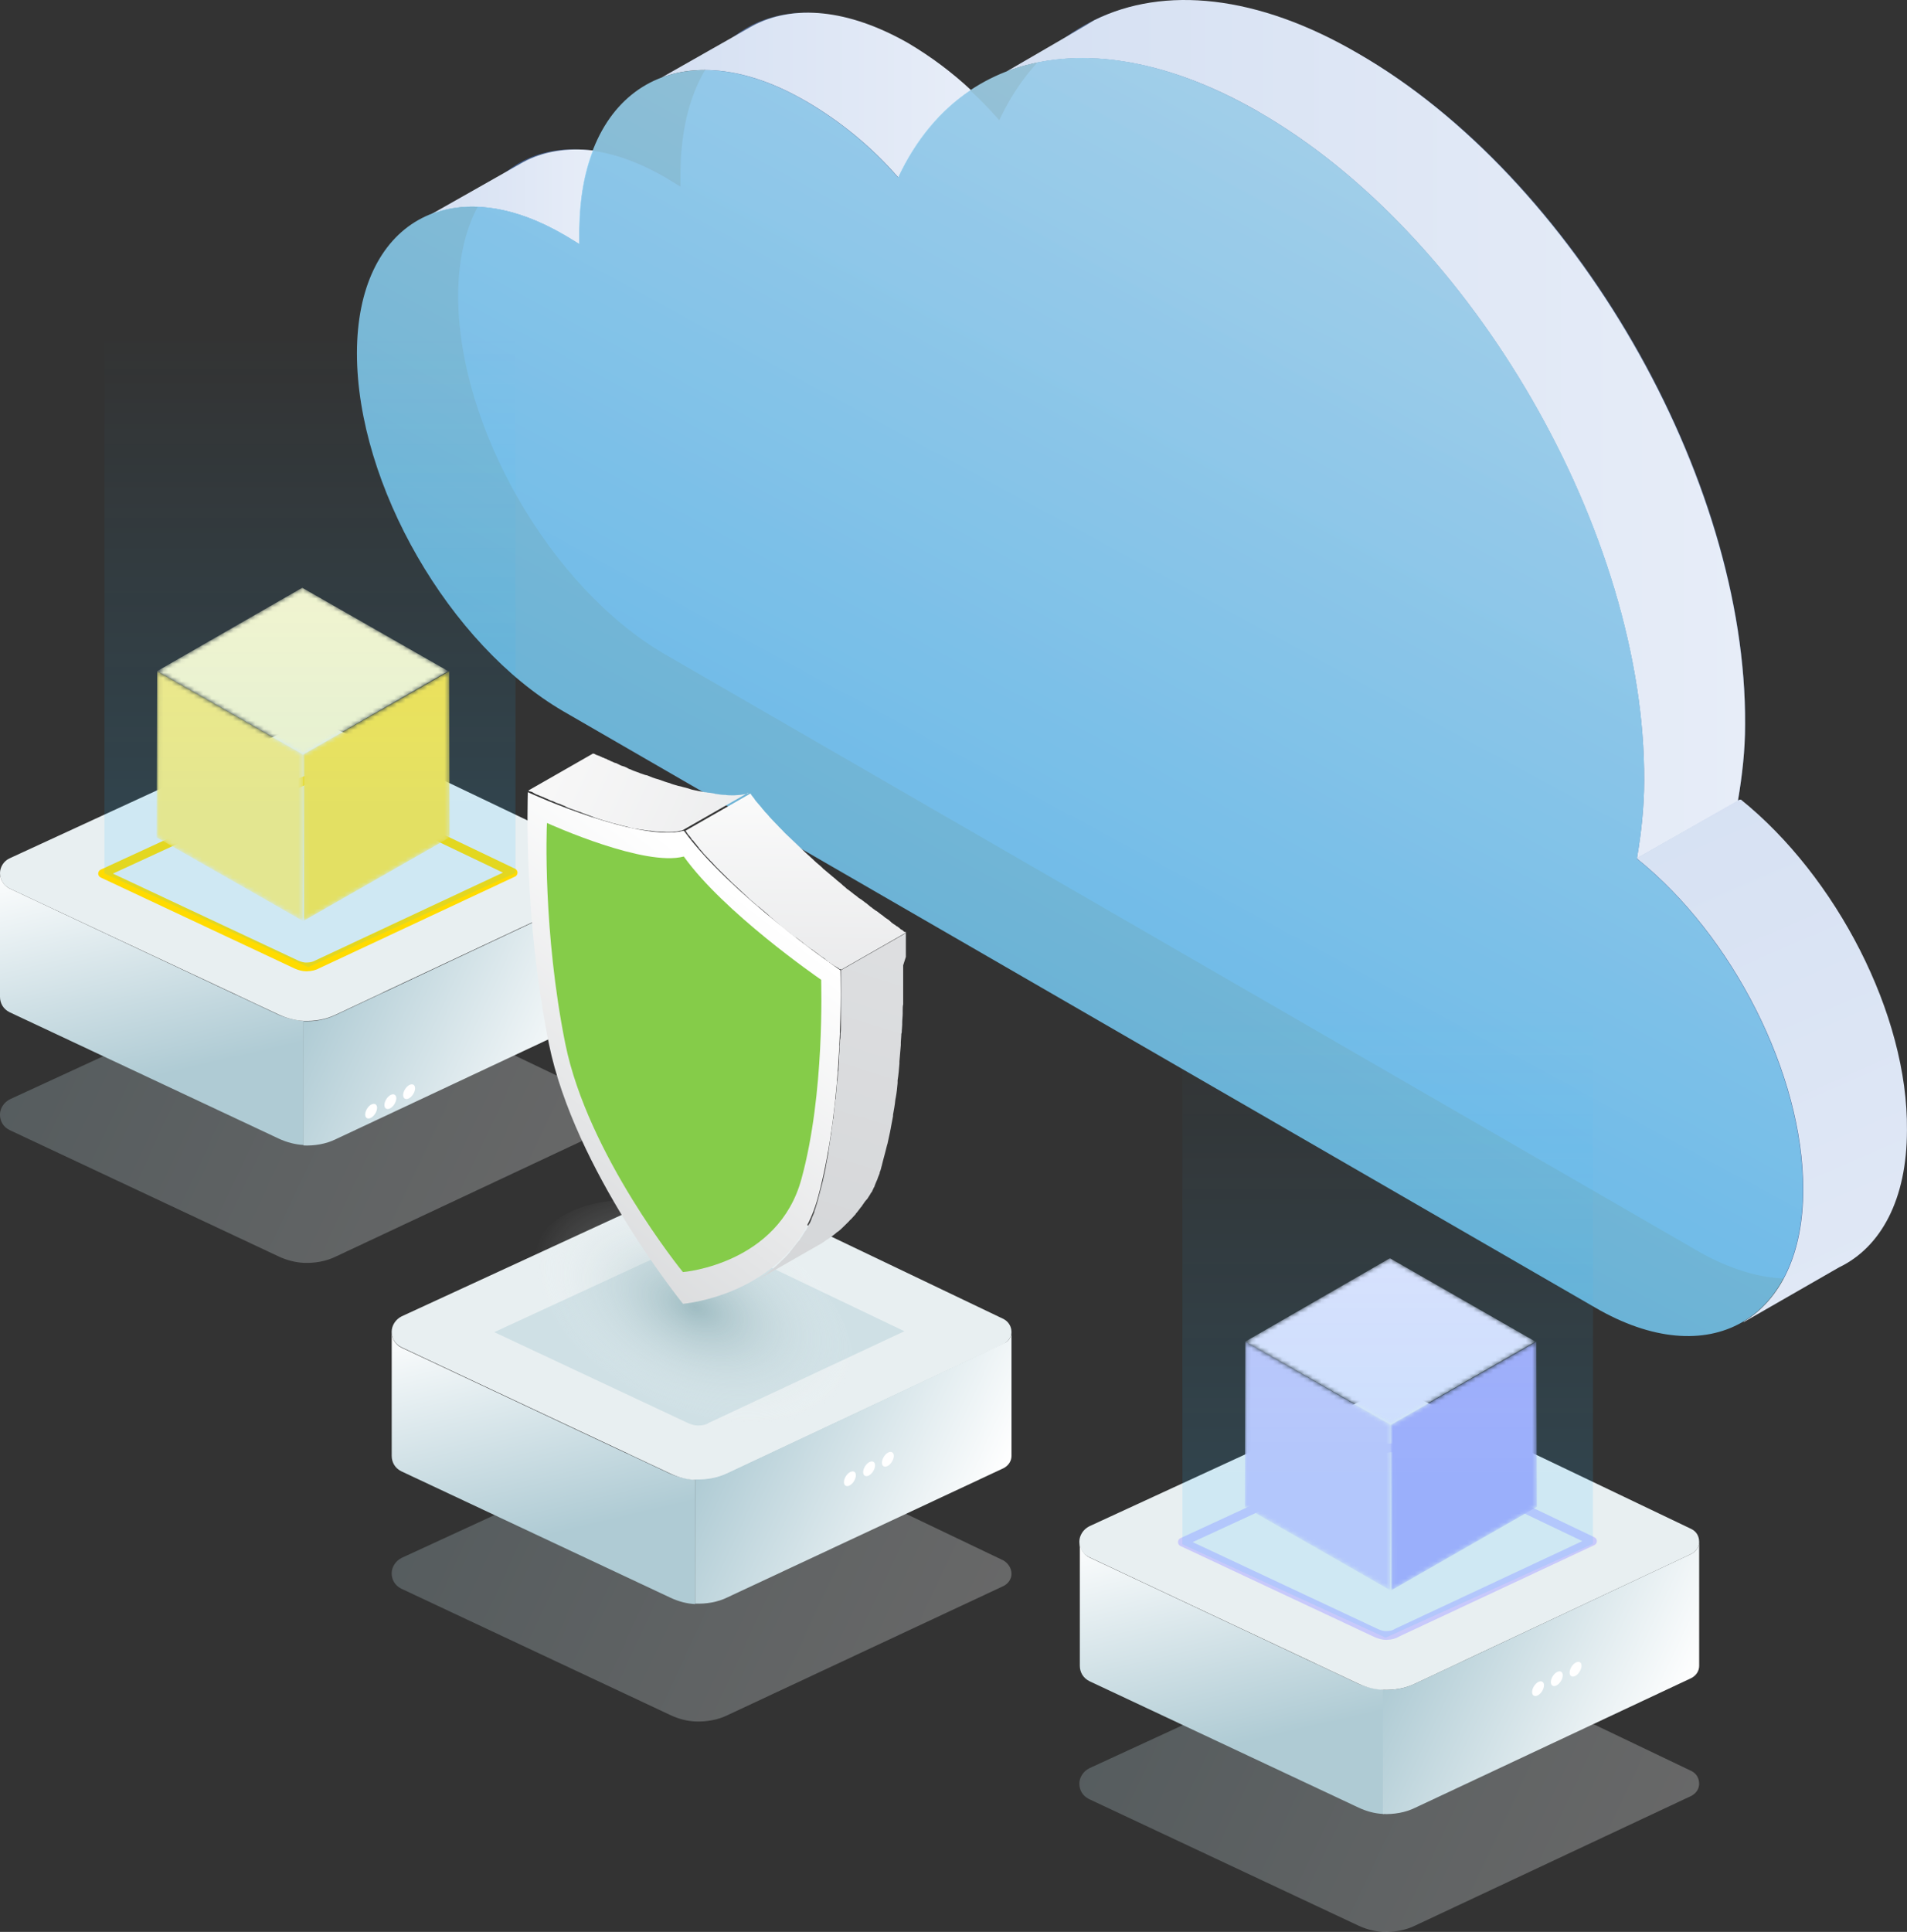 <?xml version="1.0" encoding="UTF-8"?>
<svg xmlns="http://www.w3.org/2000/svg" xmlns:xlink="http://www.w3.org/1999/xlink" id="a" width="438.15" height="443.73" viewBox="0 0 438.15 443.73">
  <rect x="0" y="0" width="438.15" height="443.73" fill="#333333" stroke="none"/>
  <defs>
    <style>.aj{mask:url(#aa);}.ak{mask:url(#p);}.al{mask:url(#r);}.am{mask:url(#n);}.an{mask:url(#y);}.ao{mask:url(#w);}.ap{fill:url(#t);}.ap,.aq,.ar{opacity:.26;}.ap,.aq,.ar,.as,.at,.au,.av,.aw,.ax,.ay,.az,.ba,.bb,.bc,.bd,.be,.bf,.bg,.bh,.bi,.bj,.bk,.bl,.bm,.bn,.bo,.bp,.bq,.br,.bs,.bt,.bu{stroke-width:0px;}.ap,.aq,.ar,.as,.bu{isolation:isolate;}.aq{fill:url(#h);}.ar{fill:url(#k);}.bv{stroke:#ffdb00;}.bv,.bw{fill:none;stroke-linecap:round;stroke-linejoin:round;stroke-width:2px;}.bw{stroke:#c8c9fb;}.bx{opacity:.25;}.by{opacity:.6;}.bz,.bu{opacity:.5;}.as{fill:url(#g);opacity:.8;}.at{fill:#85cc49;}.au{fill:#cfe0e5;}.av{fill:#acaefa;}.aw{fill:#c8c9fb;}.ax{fill:#fff;}.ay{fill:#fff8cc;}.az{fill:#ffed80;}.ba{fill:#ffe64d;}.bb{fill:#e3e4fd;}.bc{fill:#e8eff1;}.bd{fill:url(#ah);}.be{fill:url(#ag);}.bf{fill:url(#af);}.bg{fill:url(#ai);}.bh{fill:url(#ad);}.bi{fill:url(#ac);}.bj{fill:url(#b);}.bk{fill:url(#v);}.bl{fill:url(#c);}.bm{fill:url(#e);}.bn{fill:url(#u);}.bo{fill:url(#f);}.bp{fill:url(#d);}.bq{fill:url(#j);}.br{fill:url(#i);}.bs{fill:url(#m);}.bt{fill:url(#l);}.bu{fill:url(#ae);}</style>
    <linearGradient id="b" x1="230.65" y1="206.74" x2="392.29" y2="505.71" gradientTransform="translate(0 446) scale(1 -1)" gradientUnits="userSpaceOnUse">
      <stop offset=".08" stop-color="#376bc3"></stop>
      <stop offset=".77" stop-color="#7b9dd7"></stop>
    </linearGradient>
    <linearGradient id="c" x1="99.05" y1="400.79" x2="136.27" y2="400.79" gradientTransform="translate(0 446) scale(1 -1)" gradientUnits="userSpaceOnUse">
      <stop offset="0" stop-color="#d5e0f2"></stop>
      <stop offset="1" stop-color="#e7edf8"></stop>
    </linearGradient>
    <linearGradient id="d" x1="231.25" y1="347.41" x2="400.95" y2="347.41" gradientTransform="translate(0 446) scale(1 -1)" gradientUnits="userSpaceOnUse">
      <stop offset="0" stop-color="#d5e0f2"></stop>
      <stop offset="1" stop-color="#e7edf8"></stop>
    </linearGradient>
    <linearGradient id="e" x1="152" y1="424.16" x2="223.09" y2="424.16" gradientTransform="translate(0 446) scale(1 -1)" gradientUnits="userSpaceOnUse">
      <stop offset="0" stop-color="#d5e0f2"></stop>
      <stop offset="1" stop-color="#e7edf8"></stop>
    </linearGradient>
    <linearGradient id="f" x1="373.77" y1="277.71" x2="462.31" y2="74.29" gradientTransform="translate(0 446) scale(1 -1)" gradientUnits="userSpaceOnUse">
      <stop offset="0" stop-color="#d5e0f2"></stop>
      <stop offset="1" stop-color="#e7edf8"></stop>
    </linearGradient>
    <linearGradient id="g" x1="207.45" y1="193.61" x2="369.09" y2="492.58" gradientTransform="translate(0 446) scale(1 -1)" gradientUnits="userSpaceOnUse">
      <stop offset="0" stop-color="#70d0ff"></stop>
      <stop offset="1" stop-color="#d0f0ff"></stop>
    </linearGradient>
    <linearGradient id="h" x1="225.16" y1="54.7" x2="86.03" y2="119.93" gradientTransform="translate(0 446) scale(1 -1)" gradientUnits="userSpaceOnUse">
      <stop offset="0" stop-color="#fff"></stop>
      <stop offset="1" stop-color="#afcbd4"></stop>
    </linearGradient>
    <linearGradient id="i" x1="115.71" y1="147.39" x2="133.25" y2="73.03" gradientTransform="translate(0 446) scale(1 -1)" gradientUnits="userSpaceOnUse">
      <stop offset="0" stop-color="#fff"></stop>
      <stop offset=".72" stop-color="#afcbd4"></stop>
    </linearGradient>
    <linearGradient id="j" x1="225.07" y1="95.3" x2="167.4" y2="122.32" gradientTransform="translate(0 446) scale(1 -1)" gradientUnits="userSpaceOnUse">
      <stop offset="0" stop-color="#fff"></stop>
      <stop offset="1" stop-color="#afcbd4"></stop>
    </linearGradient>
    <linearGradient id="k" x1="135.14" y1="160.06" x2="-4" y2="225.28" gradientTransform="translate(0 446) scale(1 -1)" gradientUnits="userSpaceOnUse">
      <stop offset="0" stop-color="#fff"></stop>
      <stop offset="1" stop-color="#afcbd4"></stop>
    </linearGradient>
    <linearGradient id="l" x1="25.73" y1="252.77" x2="43.27" y2="178.41" gradientTransform="translate(0 446) scale(1 -1)" gradientUnits="userSpaceOnUse">
      <stop offset="0" stop-color="#fff"></stop>
      <stop offset=".72" stop-color="#afcbd4"></stop>
    </linearGradient>
    <linearGradient id="m" x1="135.05" y1="200.59" x2="77.33" y2="227.65" gradientTransform="translate(0 446) scale(1 -1)" gradientUnits="userSpaceOnUse">
      <stop offset="0" stop-color="#fff"></stop>
      <stop offset="1" stop-color="#afcbd4"></stop>
    </linearGradient>
    <mask id="n" x="36" y="154.15" width="33.65" height="57.35" maskUnits="userSpaceOnUse">
      <g id="o">
        <path class="ax" d="m36,192.35l.1-38.2,33.55,19.15-.1,38.2-33.55-19.15Z"></path>
      </g>
    </mask>
    <mask id="p" x="69.65" y="154.15" width="33.65" height="57.35" maskUnits="userSpaceOnUse">
      <g id="q">
        <path class="ax" d="m69.76,211.5l-.1-38.2,33.55-19.15.11,38.2-33.55,19.15Z"></path>
      </g>
    </mask>
    <mask id="r" x="36.11" y="135" width="66.89" height="38.3" maskUnits="userSpaceOnUse">
      <g id="s">
        <path class="ax" d="m36.11,154.15l33.34-19.15,33.55,19.15-33.34,19.15-33.55-19.15Z"></path>
      </g>
    </mask>
    <linearGradient id="t" x1="383.15" y1="6.39" x2="244.02" y2="71.62" gradientTransform="translate(0 446) scale(1 -1)" gradientUnits="userSpaceOnUse">
      <stop offset="0" stop-color="#fff"></stop>
      <stop offset="1" stop-color="#afcbd4"></stop>
    </linearGradient>
    <linearGradient id="u" x1="273.81" y1="99.19" x2="291.36" y2="24.83" gradientTransform="translate(0 446) scale(1 -1)" gradientUnits="userSpaceOnUse">
      <stop offset="0" stop-color="#fff"></stop>
      <stop offset=".72" stop-color="#afcbd4"></stop>
    </linearGradient>
    <linearGradient id="v" x1="383.04" y1="47.03" x2="325.34" y2="74.09" gradientTransform="translate(0 446) scale(1 -1)" gradientUnits="userSpaceOnUse">
      <stop offset="0" stop-color="#fff"></stop>
      <stop offset="1" stop-color="#afcbd4"></stop>
    </linearGradient>
    <mask id="w" x="286" y="308.13" width="33.55" height="57.14" maskUnits="userSpaceOnUse">
      <g id="x">
        <path class="ax" d="m286,346.12l.11-37.99,33.44,19.15-.11,37.99-33.44-19.15Z"></path>
      </g>
    </mask>
    <mask id="y" x="319.55" y="308.13" width="33.55" height="57.14" maskUnits="userSpaceOnUse">
      <g id="z">
        <path class="ax" d="m319.65,365.27l-.11-37.99,33.44-19.15.11,37.99-33.44,19.15Z"></path>
      </g>
    </mask>
    <mask id="aa" x="286.1" y="289" width="66.67" height="38.2" maskUnits="userSpaceOnUse">
      <g id="ab">
        <path class="ax" d="m286.1,308.15l33.23-19.15,33.44,19.15-33.23,19.05-33.44-19.05Z"></path>
      </g>
    </mask>
    <linearGradient id="ac" x1="318.83" y1="214.68" x2="318.83" y2="105.53" gradientTransform="translate(0 446) scale(1 -1)" gradientUnits="userSpaceOnUse">
      <stop offset="0" stop-color="#1fb6ff" stop-opacity="0"></stop>
      <stop offset="1" stop-color="#1fb6ff"></stop>
    </linearGradient>
    <linearGradient id="ad" x1="71.22" y1="368.72" x2="71.22" y2="259.57" gradientTransform="translate(0 446) scale(1 -1)" gradientUnits="userSpaceOnUse">
      <stop offset="0" stop-color="#1fb6ff" stop-opacity="0"></stop>
      <stop offset="1" stop-color="#1fb6ff"></stop>
    </linearGradient>
    <radialGradient id="ae" cx="-436.95" cy="606.9" fx="-436.95" fy="606.9" r="1" gradientTransform="translate(9824.47 20585.78) rotate(24.26) scale(39.24 -23.93)" gradientUnits="userSpaceOnUse">
      <stop offset="0" stop-color="#6f989f"></stop>
      <stop offset="1" stop-color="#fff" stop-opacity="0"></stop>
    </radialGradient>
    <linearGradient id="af" x1="105.41" y1="283.14" x2="215.18" y2="232.7" gradientTransform="translate(0 446) scale(1 -1)" gradientUnits="userSpaceOnUse">
      <stop offset=".18" stop-color="#f8f8f8"></stop>
      <stop offset="1" stop-color="#e1e2e4"></stop>
    </linearGradient>
    <linearGradient id="ag" x1="183.31" y1="270.4" x2="182.03" y2="188.32" gradientTransform="translate(0 446) scale(1 -1)" gradientUnits="userSpaceOnUse">
      <stop offset="0" stop-color="#fdfdfd"></stop>
      <stop offset="1" stop-color="#dcdddf"></stop>
    </linearGradient>
    <linearGradient id="ah" x1="218.24" y1="265.58" x2="171.18" y2="115.23" gradientTransform="translate(0 446) scale(1 -1)" gradientUnits="userSpaceOnUse">
      <stop offset="0" stop-color="#e1e2e4"></stop>
      <stop offset="1" stop-color="#d1d3d5"></stop>
    </linearGradient>
    <linearGradient id="ai" x1="172.24" y1="238.61" x2="25.12" y2="46.45" gradientTransform="translate(0 446) scale(1 -1)" gradientUnits="userSpaceOnUse">
      <stop offset="0" stop-color="#fff"></stop>
      <stop offset=".52" stop-color="#caccce"></stop>
    </linearGradient>
  </defs>
  <g class="by">
    <path class="bj" d="m312.16,12.39c-37.13-21.24-68.92-13.94-82.57,15.24-6-6.94-13.29-12.93-21.24-17.55-28.54-16.54-51.73-3.32-52.01,29.47v3.32l-3.32-2.02c-26.15-15.24-47.75-2.96-47.75,27.16s21.24,66.97,47.39,82.21l237.02,136.9c26.15,15.24,47.75,2.96,47.75-27.16,0-26.51-16.25-58.37-38.14-75.93,1.01-6,1.66-11.92,1.66-17.92.36-56.57-39.44-125.55-88.79-153.73Z"></path>
  </g>
  <path class="bl" d="m129.82,54.07l3.32,2.02v-3.32c.07-7.01,1.15-13.08,3.18-18.2-6.07-.72-11.56.22-16.11,2.67l-21.17,11.99c8.31-3.32,19.07-2.02,30.77,4.84Z"></path>
  <path class="bp" d="m288.9,25.53c49.41,28.17,89.15,97.09,88.86,153.8,0,5.92-.65,11.92-1.66,17.84l23.19-13.15c1.01-6,1.66-11.63,1.66-17.55.36-56.71-39.44-125.63-88.86-154.16-23.19-13.58-44.72-15.6-60.68-7.66-1.66,1.01-3.32,2.02-4.98,2.96l-15.17,8.81c15.68-6,35.76-3.4,57.65,9.1Z"></path>
  <path class="bm" d="m185.16,23.22c7.95,4.62,15.24,10.62,21.24,17.55,4.05-8.67,9.75-15.46,16.69-20.08-4.41-4.12-9.17-7.66-14.38-10.76-13.94-7.95-26.51-8.96-35.83-3.97l-20.88,11.85c9.03-3.4,20.59-1.88,33.16,5.42Z"></path>
  <path class="bo" d="m400.01,183.67h-.36l-23.48,13.37v.22c21.89,17.56,38.14,49.41,38.14,75.93,0,14.88-5.27,25.36-13.73,30.41l.07.07,21.89-12.57c9.61-4.62,15.6-15.6,15.6-31.5.29-26.58-16.33-58.37-38.14-75.93Z"></path>
  <path class="as" d="m288.9,25.53c-37.13-21.24-68.99-13.94-82.57,15.24-6-6.94-13.29-12.93-21.24-17.55-28.54-16.54-51.73-3.32-52.01,29.47v3.32l-3.32-2.02c-26.15-15.24-47.75-2.96-47.75,27.16s21.24,66.97,47.39,82.21l237.09,136.97c26.15,15.24,47.75,2.96,47.75-27.16,0-26.51-16.26-58.37-38.14-75.92,1.01-6,1.66-11.92,1.66-17.92.36-56.71-39.44-125.63-88.86-153.8Z"></path>
  <path class="aq" d="m232.4,361.46c0,1.14-.63,2.19-1.79,2.81l-63.42,29.67c-2.31,1.14-4.94,1.56-7.47,1.46-2-.1-3.89-.62-5.68-1.46l-61.84-29.04c-1.47-.73-2.21-2.08-2.21-3.54,0-1.35.84-2.81,2.31-3.54l63.21-29.14c4.1-1.87,8.94-1.87,13.04.1l62.05,29.66c1.16.73,1.79,1.87,1.79,3.02Z"></path>
  <path class="br" d="m159.73,339.92v28.52c-2-.1-3.89-.62-5.68-1.46l-61.84-29.04c-1.47-.73-2.21-2.08-2.21-3.54v-28.42c0,1.35.74,2.81,2.21,3.54l61.84,29.04c1.79.73,3.79,1.14,5.68,1.35Z"></path>
  <path class="bc" d="m232.4,305.88c0,1.14-.63,2.19-1.79,2.81l-63.42,29.77c-2.31,1.14-4.94,1.56-7.47,1.46-2-.1-3.89-.62-5.68-1.46l-61.84-29.04c-1.47-.73-2.21-2.08-2.21-3.54,0-1.35.84-2.81,2.31-3.54l63.21-29.14c4.1-1.87,8.94-1.87,13.04.1l62.05,29.67c1.16.62,1.79,1.77,1.79,2.91Z"></path>
  <path class="au" d="m160.57,327.42h-.32c-.63,0-1.37-.21-2.1-.52l-44.59-20.92,45.75-21.13c.74-.31,1.58-.52,2.31-.52s1.68.21,2.42.52l43.75,20.92-44.91,21.03c-.53.42-1.47.62-2.31.62Z"></path>
  <path class="bq" d="m232.4,305.88v28.52c0,1.14-.63,2.18-1.79,2.81l-63.42,29.66c-2.31,1.15-4.94,1.56-7.47,1.46v-28.52c2.52.1,5.05-.31,7.47-1.46l63.42-29.77c1.16-.42,1.79-1.56,1.79-2.71Z"></path>
  <path class="ax" d="m204,333.67c-.74.42-1.37,1.46-1.37,2.29s.63,1.15,1.37.73c.74-.42,1.37-1.46,1.37-2.29s-.63-1.14-1.37-.73Z"></path>
  <path class="ax" d="m199.69,335.85c-.74.42-1.37,1.46-1.37,2.29s.63,1.15,1.37.73c.74-.42,1.37-1.46,1.37-2.29s-.63-1.14-1.37-.73Z"></path>
  <path class="ax" d="m195.27,338.14c-.74.42-1.37,1.46-1.37,2.29s.63,1.15,1.37.73c.74-.42,1.37-1.46,1.37-2.29s-.53-1.15-1.37-.73Z"></path>
  <path class="ar" d="m142.4,256.02c0,1.14-.63,2.19-1.79,2.81l-63.42,29.77c-2.31,1.15-4.94,1.56-7.47,1.46-1.89-.1-3.89-.62-5.68-1.46l-61.84-29.04c-1.47-.73-2.21-2.08-2.21-3.54,0-1.35.84-2.81,2.31-3.54l63.21-29.14c4.1-1.87,8.94-1.87,13.04.1l62.05,29.67c1.16.62,1.79,1.77,1.79,2.91Z"></path>
  <path class="bt" d="m69.73,234.47v28.52c-1.89-.1-3.89-.62-5.68-1.46L2.21,232.5c-1.47-.73-2.21-2.08-2.21-3.54v-28.42c0,1.35.74,2.81,2.21,3.54l61.84,29.04c1.79.73,3.79,1.25,5.68,1.35Z"></path>
  <path class="bc" d="m142.4,200.44c0,1.14-.63,2.19-1.79,2.81l-63.42,29.77c-2.31,1.14-4.94,1.56-7.47,1.46-1.89-.1-3.89-.62-5.68-1.46L2.21,204.08c-1.47-.73-2.21-2.08-2.21-3.54,0-1.35.84-2.81,2.31-3.44l63.21-29.14c4.1-1.87,8.94-1.87,13.04.1l62.05,29.66c1.16.52,1.79,1.67,1.79,2.71Z"></path>
  <path class="bv" d="m70.57,222.09h-.31c-.63,0-1.37-.21-2.1-.52l-44.59-20.92,45.85-21.13c.74-.31,1.58-.52,2.31-.52s1.68.21,2.42.52l43.75,20.92-44.91,21.02c-.74.42-1.58.62-2.42.62Z"></path>
  <path class="bs" d="m142.4,200.54v28.52c0,1.14-.63,2.19-1.79,2.81l-63.42,29.77c-2.31,1.14-4.94,1.56-7.47,1.46v-28.52c2.52.1,5.05-.31,7.47-1.46l63.42-29.77c1.16-.62,1.79-1.66,1.79-2.81Z"></path>
  <path class="ax" d="m94,249.24c-.74.42-1.37,1.46-1.37,2.29s.63,1.14,1.37.73c.74-.42,1.37-1.46,1.37-2.29s-.63-1.14-1.37-.73Z"></path>
  <path class="ax" d="m89.69,251.53c-.74.42-1.37,1.46-1.37,2.29s.63,1.14,1.37.73c.74-.42,1.37-1.46,1.37-2.29s-.63-1.14-1.37-.73Z"></path>
  <path class="ax" d="m85.27,253.71c-.74.42-1.37,1.46-1.37,2.29s.63,1.14,1.37.73c.74-.42,1.37-1.46,1.37-2.29,0-.73-.53-1.15-1.37-.73Z"></path>
  <g class="am">
    <path class="az" d="m69.65,173.3l-33.55-19.15-.1,38.2,33.55,19.15.1-38.2Z"></path>
  </g>
  <g class="ak">
    <path class="ba" d="m103.2,154.15l-33.55,19.15.1,38.2,33.55-19.15-.11-38.2Z"></path>
  </g>
  <g class="al">
    <path class="ay" d="m102.99,154.15l-33.55-19.15-33.34,19.15,33.55,19.15,33.34-19.15Z"></path>
  </g>
  <path class="ap" d="m390.4,409.68c0,1.15-.63,2.19-1.79,2.81l-63.42,29.77c-2.31,1.15-4.94,1.56-7.47,1.46-2-.1-3.89-.62-5.68-1.46l-61.84-29.04c-1.47-.73-2.21-2.08-2.21-3.54,0-1.35.84-2.81,2.31-3.54l63.21-29.14c4.1-1.87,8.94-1.87,13.04.1l62.05,29.67c1.26.62,1.79,1.77,1.79,2.91Z"></path>
  <path class="bn" d="m317.83,388.13v28.52c-2-.1-3.89-.62-5.68-1.46l-61.84-29.04c-1.47-.73-2.21-2.08-2.21-3.54v-28.42c0,1.35.74,2.81,2.21,3.54l61.84,29.04c1.79.73,3.68,1.14,5.68,1.35Z"></path>
  <path class="bc" d="m390.4,354.1c0,1.14-.63,2.19-1.79,2.81l-63.42,29.77c-2.31,1.14-4.94,1.56-7.47,1.46-2-.1-3.89-.62-5.68-1.46l-61.84-29.04c-1.47-.73-2.21-2.08-2.21-3.54,0-1.35.84-2.81,2.31-3.54l63.21-29.14c4.1-1.87,8.94-1.87,13.04.1l62.05,29.67c1.26.62,1.79,1.77,1.79,2.91Z"></path>
  <path class="bw" d="m318.67,375.64h-.32c-.63,0-1.37-.21-2.1-.52l-44.59-20.92,45.75-21.13c.74-.31,1.58-.52,2.31-.52s1.68.21,2.42.52l43.75,20.92-44.91,21.02c-.63.42-1.47.62-2.31.62Z"></path>
  <path class="bk" d="m390.4,354.1v28.52c0,1.14-.63,2.19-1.79,2.81l-63.42,29.77c-2.31,1.14-4.94,1.56-7.47,1.46v-28.52c2.52.1,5.05-.31,7.47-1.46l63.42-29.77c1.16-.62,1.79-1.66,1.79-2.81Z"></path>
  <path class="ax" d="m362,381.89c-.74.42-1.37,1.46-1.37,2.29s.63,1.15,1.37.73c.74-.42,1.37-1.46,1.37-2.29s-.53-1.15-1.37-.73Z"></path>
  <path class="ax" d="m357.69,384.07c-.74.42-1.37,1.46-1.37,2.29s.63,1.15,1.37.73c.74-.42,1.37-1.46,1.37-2.29s-.63-1.15-1.37-.73Z"></path>
  <path class="ax" d="m353.38,386.36c-.74.42-1.37,1.46-1.37,2.29s.63,1.14,1.37.73c.74-.42,1.37-1.46,1.37-2.29s-.63-1.14-1.37-.73Z"></path>
  <g class="ao">
    <path class="aw" d="m319.55,327.28l-33.44-19.15-.11,37.99,33.44,19.15.11-37.99Z"></path>
  </g>
  <g class="an">
    <path class="av" d="m352.99,308.13l-33.44,19.15.11,37.99,33.44-19.15-.11-37.99Z"></path>
  </g>
  <g class="aj">
    <path class="bb" d="m352.78,308.15l-33.44-19.15-33.23,19.15,33.44,19.05,33.23-19.05Z"></path>
  </g>
  <g class="bz">
    <g class="bx">
      <path class="bi" d="m366,217v137.6l-47.64,21.55-46.69-21.44v-137.29l94.34-.42Z"></path>
    </g>
  </g>
  <g class="bz">
    <g class="bx">
      <path class="bh" d="m118.44,63v137.5l-47.64,21.65-46.8-21.54V63.31l94.44-.31Z"></path>
    </g>
  </g>
  <path class="bu" d="m122.54,286.47c5.47-11.97,26.08-14.47,45.96-5.52,19.88,8.95,31.45,25.92,25.98,37.89-5.47,11.97-26.08,14.47-45.96,5.52-19.88-8.95-31.45-25.92-25.98-37.89Z"></path>
  <path class="bf" d="m171.42,182.37c-.42.1-.84.1-1.26.21h-.1c-.42,0-.95.1-1.37.1h-.42c-.53,0-1.05,0-1.58-.1h-.1c-.63,0-1.37-.1-2-.21-.1,0-.32,0-.42-.1-.21,0-.42-.1-.63-.1s-.42-.1-.74-.1-.42-.1-.74-.1-.42-.1-.63-.1c-.32-.1-.74-.1-1.05-.21-.21,0-.32-.1-.53-.1-.53-.1-1.05-.21-1.58-.42-.63-.21-1.26-.31-1.89-.52-.21,0-.32-.1-.53-.1-.63-.21-1.16-.31-1.68-.52q-.11,0-.21-.1c-.84-.21-1.68-.52-2.52-.83-.1,0-.21-.1-.32-.1-.84-.21-1.58-.52-2.31-.83-.1,0-.21-.1-.42-.1-.42-.1-.84-.31-1.26-.42-.11,0-.21-.1-.21-.1-.53-.21-.95-.31-1.47-.52-.11-.1-.32-.1-.42-.21-.32-.1-.63-.21-.95-.42-.1-.1-.32-.1-.42-.21-.32-.1-.63-.21-.95-.31-.1-.1-.32-.1-.42-.21-.11-.1-.32-.1-.42-.21-.21-.1-.42-.21-.63-.21-.11-.1-.32-.1-.42-.21-.21-.1-.32-.1-.53-.21-.11-.1-.21-.1-.42-.21-.21-.1-.32-.1-.42-.21-.11-.1-.21-.1-.32-.1-.11-.1-.32-.1-.42-.21-.1,0-.21-.1-.32-.1-.11-.1-.21-.1-.42-.21-.11,0-.21-.1-.21-.1-.11-.1-.21-.1-.32-.1s-.1-.1-.21-.1-.21-.1-.32-.1c0,0-.1,0-.1-.1-.11,0-.21-.1-.21-.1h-.11c-.11,0-.11-.1-.21-.1l-14.93,8.54s.11,0,.21.1c.11,0,.11.1.21.1h.1c.11,0,.21.1.32.1s.11.1.21.1c.11.1.21.1.32.21.11,0,.11.1.21.1.11.1.21.1.42.21.11,0,.21.1.32.1.11.1.32.1.42.21.1,0,.21.1.32.1.1.1.32.1.53.21.1.1.21.1.42.21.21.1.32.1.52.21.11.1.21.1.42.21.21.1.42.21.63.21.11.1.32.1.42.21q.11,0,.21.1c.1,0,.21.1.21.1.32.1.63.21.95.31.11.1.32.1.42.21.32.1.63.21.95.42.11.1.32.1.42.21.53.21.95.31,1.47.52.11,0,.21.1.21.1.42.1.84.31,1.26.42.11,0,.11.1.21.1s.1,0,.21.1c.74.21,1.47.52,2.31.83.11,0,.21.1.21.1.84.31,1.68.52,2.52.83h.1c.63.21,1.16.31,1.68.52.21,0,.32.1.53.1.63.21,1.26.31,1.89.52.53.1,1.05.21,1.58.42.21,0,.32.1.53.1.42.1.74.21,1.05.21h.21c.11,0,.32.1.42.1.21,0,.42.1.74.1s.42.1.74.1c.21,0,.42.1.63.1h.42c.74.1,1.37.21,2,.21h.11c.53,0,1.05.1,1.58.1h.42c.42,0,.95,0,1.37-.1h.11c.42,0,.84-.1,1.26-.21h.1c.21,0,.42-.1.63-.21l14.93-8.54c0,.21-.32.21-.53.31Z"></path>
  <path class="be" d="m190.99,221.39c.11,0,.11.1.21.1.11.1.32.21.42.31q.1.1.21.1c.11.1.21.1.32.21.1,0,.1.1.21.1.11.1.21.1.32.21l.1.1q.11.1.21.1h.1q.11.1.21.1l14.93-8.54s-.11-.1-.21-.1h-.11c-.11,0-.11-.1-.21-.1l-.11-.1q-.1-.1-.21-.21c-.11,0-.11-.1-.21-.1-.11-.1-.21-.1-.32-.21q-.11-.1-.21-.21c-.11-.1-.32-.21-.42-.31q-.1-.1-.21-.1c-.21-.21-.42-.31-.74-.52l-.11-.1c-.21-.1-.42-.31-.63-.52-.11-.1-.21-.1-.21-.21-.21-.1-.42-.31-.63-.42-.11-.1-.21-.1-.32-.21-.21-.21-.42-.31-.63-.52-.11-.1-.21-.1-.32-.21-.32-.21-.63-.52-.95-.73q-.1-.1-.21-.1c-.32-.21-.52-.42-.84-.62-.1-.1-.21-.21-.42-.31-.21-.21-.52-.42-.74-.62-.11-.1-.21-.21-.42-.31-.32-.21-.63-.52-.95-.73q-.11-.1-.21-.1c-.11-.1-.21-.21-.32-.21-.32-.31-.74-.62-1.05-.83-.21-.1-.32-.31-.53-.42-.32-.21-.63-.52-.95-.73-.21-.1-.42-.31-.63-.52-.32-.21-.63-.52-.84-.73-.21-.21-.42-.31-.63-.52-.32-.21-.63-.52-.84-.73-.21-.1-.32-.31-.53-.42-.74-.62-1.37-1.15-2.1-1.77-.11-.1-.21-.1-.21-.21-.63-.62-1.37-1.15-2-1.77-.11-.1-.21-.21-.32-.31-1.16-1.04-2.31-2.08-3.36-3.12-.11-.1-.21-.21-.32-.31-.84-.83-1.68-1.56-2.52-2.39-.11-.1-.21-.21-.32-.31-.53-.62-1.16-1.15-1.68-1.77-.1-.1-.21-.21-.32-.31-.53-.52-.95-1.04-1.47-1.56-.1-.21-.32-.31-.42-.52-.32-.31-.63-.62-.84-.94-.21-.21-.42-.42-.52-.62-.21-.21-.42-.52-.63-.73-.21-.21-.32-.42-.53-.62-.21-.21-.42-.52-.53-.73-.32-.42-.63-.73-.84-1.15l-14.93,8.54c.21.31.42.62.63.94q.1.1.21.21c.21.21.42.52.53.73.11.21.21.31.42.42q.11.1.11.21c.21.21.42.52.63.73.11.21.21.31.42.52q.1.1.1.21c.32.31.53.62.84.94.11.1.21.31.32.42l.11.1c.53.52.95,1.04,1.47,1.56l.11.1q.1.1.21.21c.52.62,1.05,1.15,1.68,1.77q.1.1.21.21l.1.1c.84.83,1.68,1.67,2.42,2.39q.11.1.21.21l.11.1c1.16,1.04,2.21,2.08,3.36,3.12l.11.1.21.21c.63.62,1.37,1.15,2,1.77.11.1.21.1.32.21.74.62,1.37,1.14,2.1,1.77l.21.21c.11.1.21.21.32.31.32.21.63.52.84.73.21.21.42.31.63.52l.84.73c.21.21.42.31.63.52.32.21.63.52.95.73.21.1.32.31.53.42.42.31.74.62,1.05.83.11.1.21.1.32.21q.11.1.21.1c.32.21.63.52.95.73.11.1.21.21.42.31.21.21.52.42.74.62.11.1.21.21.42.31.32.21.53.42.84.62q.1.1.21.1c.32.21.63.52.95.73.11.1.21.1.32.21.21.21.42.31.63.52.1.1.21.1.32.21.21.1.42.31.63.42.11.1.21.1.21.21l.11.1c.21.1.42.31.53.42l.11.1c.1,0,.42.21.63.42Z"></path>
  <path class="bd" d="m208.13,219.73v-5.41l-14.93,8.53v13.01c0,.52,0,1.04-.11,1.56v.31c0,.42,0,.83-.1,1.15,0,.52,0,.94-.11,1.46v.62c0,.73-.11,1.46-.11,2.19v.42c0,.62-.11,1.25-.11,1.87,0,.21,0,.52-.11.73,0,.52-.1,1.04-.1,1.56,0,.21,0,.42-.11.62-.11,1.25-.21,2.5-.32,3.75,0,.21,0,.31-.1.52-.11,1.25-.32,2.5-.42,3.85,0,.21,0,.42-.11.62-.11,1.14-.32,2.19-.42,3.33,0,.21-.1.42-.1.52-.21,1.15-.32,2.29-.53,3.54v.21c-.21.94-.32,1.87-.53,2.81,0,.21-.11.42-.11.73-.21.94-.42,1.98-.63,2.92,0,.1-.1.31-.1.42-.32,1.25-.63,2.39-.95,3.64-.1.42-.21.83-.31,1.14-.11.42-.32.94-.42,1.35-.1.21-.21.52-.21.73-.11.21-.11.31-.21.52-.11.31-.32.62-.42,1.04-.11.21-.11.31-.21.52-.1.21-.21.52-.42.73-.11.31-.32.62-.42.94-.1.21-.21.42-.42.62-.21.31-.32.52-.53.83-.11.21-.21.42-.42.62-.21.42-.53.83-.84,1.14-.11.1-.21.31-.32.42-.42.52-.74.94-1.16,1.46-.1.1-.21.21-.21.31-.32.42-.63.73-.95,1.04-.11.1-.21.31-.42.42-.32.31-.63.62-.95.94-.11.1-.21.21-.32.31-.42.42-.84.73-1.26,1.14-.11,0-.11.11-.21.11-.42.31-.84.62-1.16.94-.1.1-.32.21-.42.31-.32.21-.63.42-.95.62-.1.1-.32.21-.42.31-.42.31-.95.62-1.37.83l14.93-8.54c.42-.21.95-.52,1.37-.83.11-.1.32-.21.42-.31.32-.21.63-.42.95-.62.11-.11.32-.21.42-.31.42-.31.84-.62,1.16-.94.11,0,.11-.1.21-.1.42-.31.84-.73,1.26-1.14.1-.1.21-.21.32-.31.32-.31.63-.62.95-.94.1-.1.21-.31.42-.42.32-.31.63-.73.95-1.04.11-.1.21-.21.21-.31.42-.42.74-.94,1.16-1.46.11-.1.21-.21.32-.42.32-.42.53-.83.84-1.15.11-.1.11-.21.21-.21.11-.1.11-.21.21-.31.21-.31.32-.52.53-.83.11-.21.21-.42.42-.62.1-.31.32-.62.42-.94.11-.1.21-.31.21-.42s.11-.21.11-.31c.11-.21.11-.31.21-.52.11-.31.32-.62.42-1.04.1-.21.1-.31.21-.52,0-.1.11-.21.11-.31.1-.1.1-.31.1-.42.21-.42.32-.94.42-1.35,0-.1.11-.21.11-.42.11-.31.11-.52.21-.83.32-1.14.63-2.39.95-3.64,0-.1,0-.21.1-.21v-.1c.21-.94.42-1.98.63-2.92,0-.21.11-.42.11-.62.21-.94.32-1.87.53-2.81v-.31c.21-1.14.42-2.29.53-3.43,0-.21.1-.42.1-.52.21-1.14.32-2.19.42-3.33v-.62c.21-1.25.32-2.6.42-3.85v-.52c.1-1.25.21-2.5.32-3.75v-.62c0-.52.1-1.04.1-1.46,0-.21,0-.52.11-.83,0-.62.11-1.25.11-1.77v-.42c0-.73.11-1.46.11-2.18v-.62c0-.52,0-1.04.11-1.46v-8.95l.63-1.98Z"></path>
  <path class="bg" d="m193.09,222.86c0,1.46.95,29.66-5.15,52.15-5.99,22.27-30.81,24.46-31.02,24.46-.21-.31-24.92-30.71-30.81-59.75-5.89-29.25-4.84-56.31-4.84-57.77,1.26.62,25.66,11.55,35.86,8.85,10.41,14.36,34.7,31.23,35.97,32.06Z"></path>
  <path class="at" d="m188.67,225.05c0,1.25.84,26.13-4.52,45.69-5.26,19.57-27.03,21.44-27.24,21.44-.21-.21-21.88-26.96-27.03-52.46-5.15-25.61-4.31-49.44-4.21-50.69,1.16.52,22.51,10.1,31.44,7.7,9.15,12.8,30.5,27.58,31.55,28.31Z"></path>
</svg>
